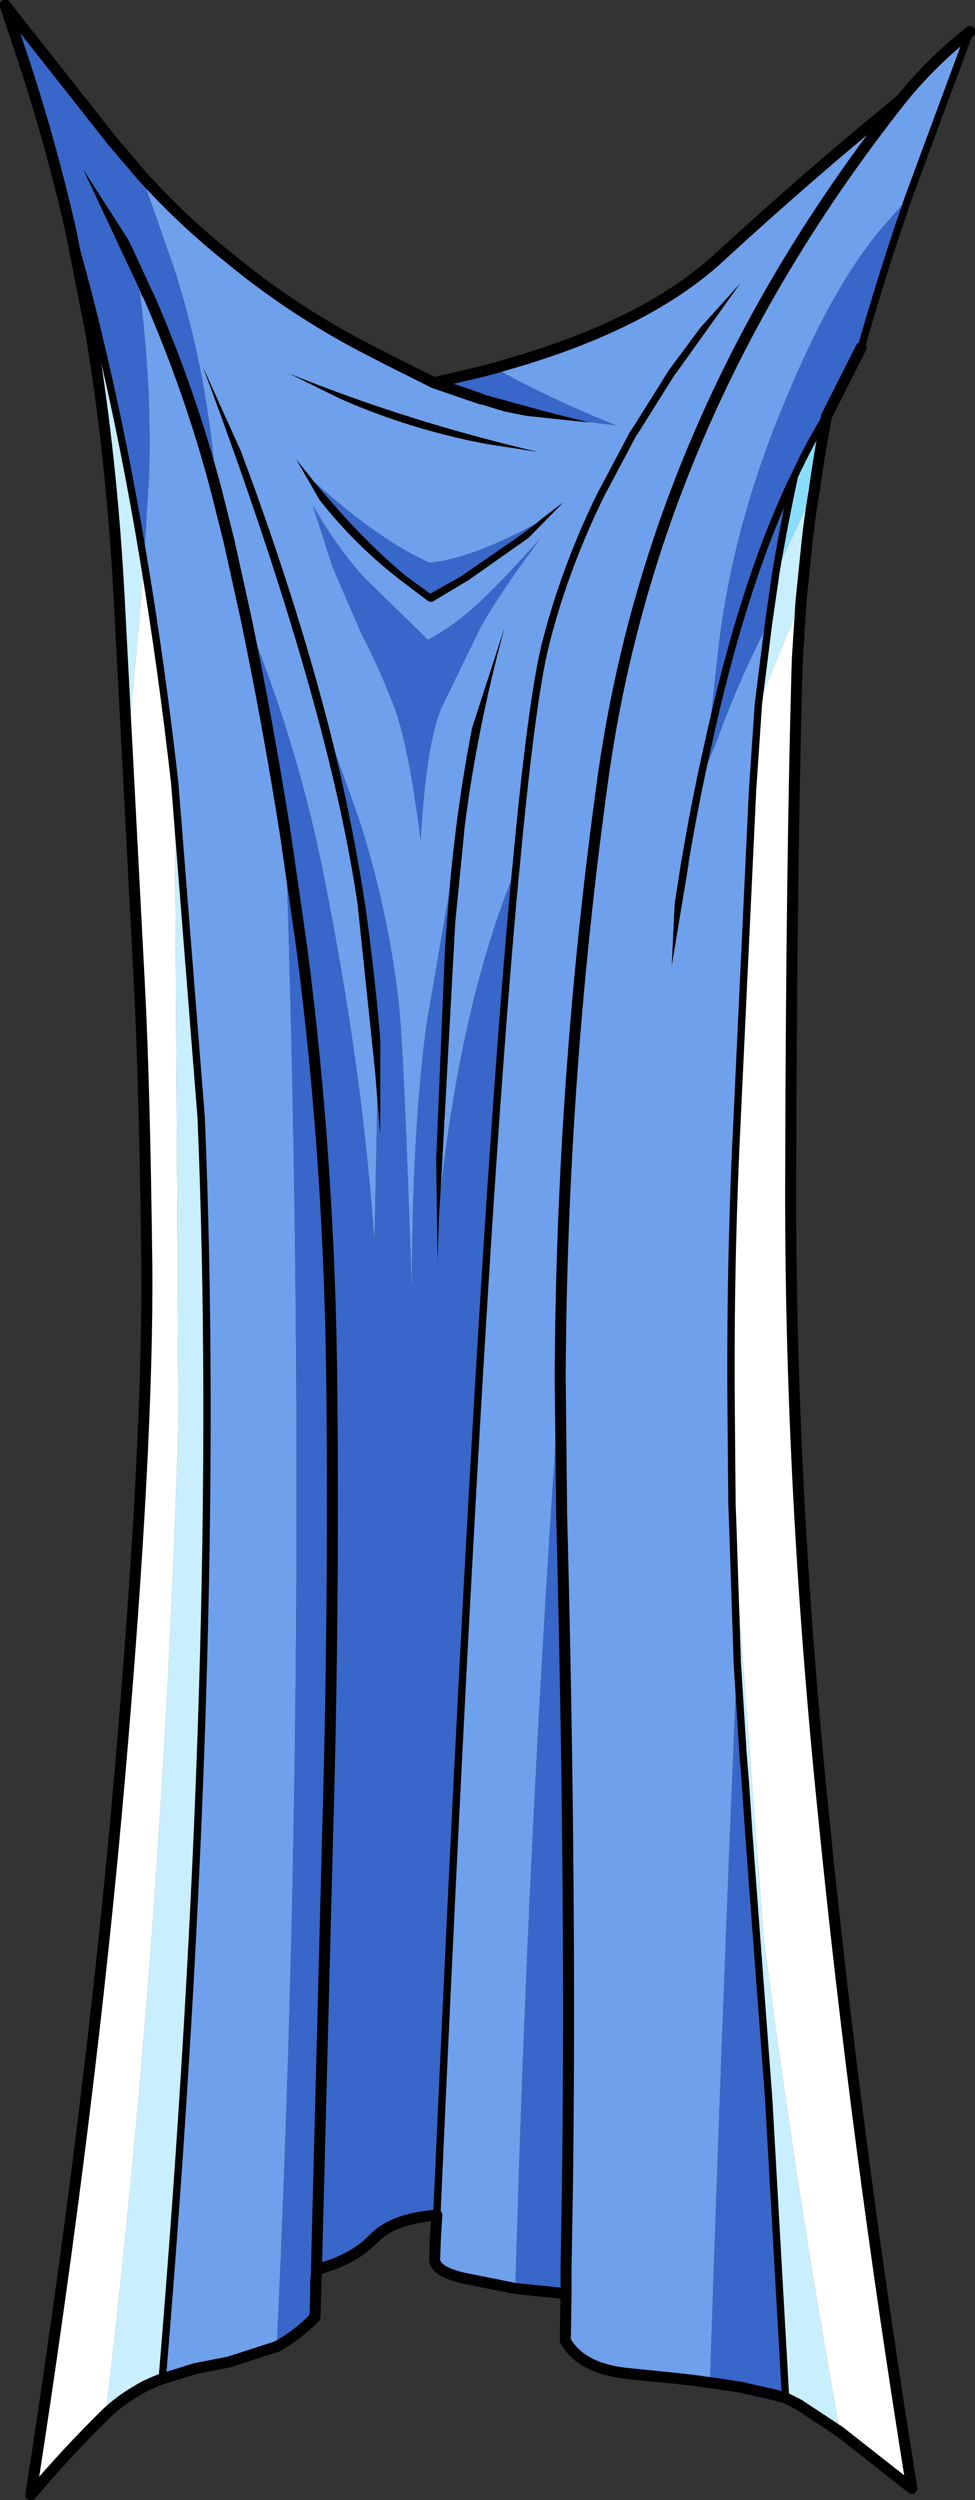 <?xml version="1.0" encoding="UTF-8" standalone="no"?>
<svg xmlns:xlink="http://www.w3.org/1999/xlink" height="170.15px" width="66.4px" xmlns="http://www.w3.org/2000/svg">
  <rect width="100%" height="100%" fill="#333333" stroke="none"/>
  <g transform="matrix(1.0, 0.0, 0.0, 1.0, 33.15, 84.8)">
    <path d="M0.55 -59.75 L2.25 -60.25 Q11.05 -62.9 15.8 -67.25 22.05 -73.0 28.2 -78.0 30.2 -80.5 32.9 -82.65 L28.7 -71.3 27.1 -69.5 Q23.55 -65.45 20.15 -57.1 16.7 -48.8 15.75 -40.45 L15.05 -34.05 Q14.2 -30.3 13.5 -26.15 14.2 -30.3 15.05 -34.05 L14.9 -32.5 15.75 -34.6 Q17.2 -38.6 19.2 -42.45 L18.5 -36.9 18.1 -31.0 16.95 -6.55 Q16.55 2.6 16.65 11.95 L16.7 17.6 16.75 18.9 17.05 28.0 17.0 30.1 16.95 30.55 Q16.0 53.05 15.2 77.35 L15.15 77.35 14.05 77.2 13.2 77.1 9.75 76.75 Q6.45 76.45 5.35 74.5 L5.4 71.35 5.4 71.3 5.4 70.55 5.4 70.45 5.4 69.4 5.5 63.65 Q5.75 43.4 5.1 18.3 L5.0 8.9 Q2.8 39.9 1.95 70.95 L-1.55 70.25 Q-3.5 69.8 -3.55 69.0 L-3.5 67.55 -3.4 65.95 Q-0.5 0.8 1.95 -25.4 L2.0 -25.85 Q3.1 -37.7 4.1 -41.35 5.4 -46.3 7.75 -51.1 L9.95 -55.25 10.25 -55.7 12.6 -59.45 10.25 -55.7 9.95 -55.25 7.75 -51.1 Q5.4 -46.3 4.1 -41.35 3.1 -37.7 2.0 -25.85 L1.95 -25.4 1.9 -25.45 Q-1.7 -16.7 -3.15 -3.65 L-2.15 -22.0 -1.5 -28.6 Q-0.65 -35.25 1.2 -42.05 L-1.0 -35.25 Q-2.05 -29.85 -2.55 -24.1 L-4.1 -15.1 Q-5.1 -7.7 -5.1 3.2 -5.65 -13.65 -6.0 -16.6 -6.75 -23.05 -8.75 -29.2 L-10.3 -33.5 Q-12.65 -43.15 -16.75 -54.1 L-19.3 -59.75 Q-14.55 -47.05 -11.8 -37.05 -9.7 -29.4 -8.8 -23.3 L-7.6 -11.85 -7.45 -9.95 -7.65 -0.3 Q-8.5 -12.45 -11.25 -25.95 -13.0 -34.45 -16.4 -42.75 -14.9 -35.55 -13.7 -27.95 -11.95 25.1 -14.3 74.9 L-17.55 75.95 -19.85 76.4 -22.1 77.1 Q-17.95 27.15 -19.45 -8.75 L-21.25 -31.5 Q-22.15 -39.45 -23.35 -46.6 L-23.0 -52.4 Q-22.8 -58.55 -23.65 -65.1 L-23.45 -64.6 -23.05 -64.7 Q-20.2 -58.2 -18.4 -51.35 -19.0 -59.45 -21.3 -66.55 L-23.5 -72.85 Q-20.75 -69.8 -17.55 -67.25 -13.25 -63.7 -8.25 -61.1 L-6.6 -60.25 -3.6 -58.75 -0.4 -57.65 -0.6 -57.35 1.2 -56.8 2.7 -56.5 6.95 -56.05 6.75 -56.1 8.8 -55.85 Q4.1 -57.75 0.55 -59.75 M12.6 -59.45 L12.85 -59.35 17.25 -65.5 14.55 -62.5 12.4 -59.6 12.6 -59.45 M-11.8 -52.05 L-11.95 -52.25 -12.95 -53.5 -11.4 -50.8 Q-9.1 -47.85 -6.05 -45.45 L-4.0 -43.9 -3.85 -43.85 -3.7 -43.85 -1.2 -45.35 2.85 -48.2 5.2 -50.6 3.75 -49.5 3.4 -49.2 Q-0.95 -46.8 -3.9 -46.5 -7.35 -48.05 -11.8 -52.05 M13.5 -26.15 L13.25 -26.2 12.8 -23.3 12.6 -19.1 13.75 -26.05 13.5 -26.15 M5.0 8.9 Q5.1 -11.5 7.9 -31.75 11.35 -56.65 28.2 -78.0 11.35 -56.65 7.9 -31.75 5.1 -11.5 5.0 8.9 M-0.1 -54.6 L3.45 -54.05 Q-5.35 -56.1 -13.4 -59.35 L-9.95 -57.65 Q-5.3 -55.6 -0.1 -54.6 M-4.0 -41.25 L-8.2 -45.35 Q-9.95 -47.15 -11.85 -50.4 L-10.5 -46.2 -8.55 -41.7 Q-7.25 -39.2 -6.25 -36.55 -5.3 -33.9 -4.5 -27.6 -4.15 -34.05 -3.1 -36.6 L-0.55 -41.85 Q0.6 -44.05 3.65 -48.15 0.5 -44.65 -1.0 -43.35 -2.5 -42.05 -4.0 -41.25 M-18.4 -51.35 L-17.55 -47.95 -16.4 -42.75 -17.55 -47.95 -18.4 -51.35" fill="#6fa0ec" fill-rule="evenodd" stroke="none"/>
    <path d="M6.75 -56.1 L6.95 -56.05 2.7 -56.5 1.2 -56.8 -0.6 -57.35 -0.4 -57.65 -0.2 -57.95 3.8 -56.85 6.75 -56.1 M12.6 -59.45 L12.4 -59.6 14.55 -62.5 17.25 -65.5 12.85 -59.35 12.6 -59.45 M-11.8 -52.05 L-10.2 -50.2 Q-7.8 -47.5 -5.5 -45.6 L-3.85 -44.4 -1.8 -45.55 1.9 -48.1 3.4 -49.2 3.75 -49.5 5.2 -50.6 2.85 -48.2 -1.2 -45.35 -3.7 -43.85 -3.85 -43.85 -4.0 -43.9 -6.05 -45.45 Q-9.1 -47.85 -11.4 -50.8 L-12.95 -53.5 -11.95 -52.25 -11.8 -52.05 M-3.15 -3.65 L-3.25 -2.0 -3.35 1.15 -3.45 -5.85 -2.85 -20.25 -2.55 -24.1 Q-2.05 -29.85 -1.0 -35.25 L1.2 -42.05 Q-0.65 -35.25 -1.5 -28.6 L-2.15 -22.0 -3.15 -3.65 M-10.3 -33.5 Q-9.05 -28.25 -8.3 -23.35 -7.7 -19.2 -7.25 -14.15 L-7.25 -7.55 -7.45 -9.95 -7.6 -11.85 -8.8 -23.3 Q-9.7 -29.4 -11.8 -37.05 -14.55 -47.05 -19.3 -59.75 L-16.75 -54.1 Q-12.65 -43.15 -10.3 -33.5 M13.5 -26.15 L13.75 -26.05 12.6 -19.1 12.8 -23.3 13.25 -26.2 13.5 -26.15 M-23.05 -64.7 L-23.45 -64.6 -23.65 -65.1 -27.5 -73.3 -24.45 -68.55 -24.1 -67.85 -22.7 -64.8 -23.05 -64.7 M-0.1 -54.6 Q-5.3 -55.6 -9.95 -57.65 L-13.4 -59.35 Q-5.35 -56.1 3.45 -54.05 L-0.1 -54.6" fill="#000000" fill-rule="evenodd" stroke="none"/>
    <path d="M28.7 -71.3 Q26.95 -66.25 25.5 -61.15 L23.15 -56.5 Q22.0 -54.65 20.95 -52.4 17.5 -45.3 15.05 -34.05 17.5 -45.3 20.95 -52.4 20.25 -49.15 19.7 -45.9 L19.2 -42.45 Q17.2 -38.6 15.75 -34.6 L14.9 -32.5 15.05 -34.05 15.75 -40.45 Q16.7 -48.8 20.15 -57.1 23.55 -65.45 27.1 -69.5 L28.7 -71.3 M20.35 78.4 L19.65 78.2 17.65 77.75 17.6 77.65 17.5 77.7 15.2 77.35 Q16.0 53.05 16.95 30.55 L17.0 30.1 17.05 28.0 17.05 28.2 17.45 34.55 17.6 36.35 17.85 40.05 19.2 58.05 20.35 78.4 M5.4 71.3 L1.95 70.95 Q2.8 39.9 5.0 8.9 L5.1 18.3 Q5.75 43.4 5.5 63.65 L5.4 69.4 5.4 70.45 5.4 70.55 5.4 71.3 M-3.4 65.95 Q-5.15 66.1 -6.3 66.6 -7.2 67.0 -7.8 67.65 -9.2 69.05 -11.6 69.65 L-11.6 69.95 -11.65 70.45 -11.65 70.55 -11.65 70.6 -11.65 71.25 -11.7 72.9 Q-12.85 74.1 -14.3 74.9 -11.95 25.1 -13.7 -27.95 -14.9 -35.55 -16.4 -42.75 -13.0 -34.45 -11.25 -25.95 -8.5 -12.45 -7.65 -0.3 L-7.45 -9.95 -7.25 -7.55 -7.25 -14.15 Q-7.7 -19.2 -8.3 -23.35 -9.05 -28.25 -10.3 -33.5 L-8.75 -29.2 Q-6.75 -23.05 -6.0 -16.6 -5.65 -13.65 -5.1 3.2 -5.1 -7.7 -4.1 -15.1 L-2.55 -24.1 -2.85 -20.25 -3.45 -5.85 -3.35 1.15 -3.25 -2.0 -3.15 -3.65 Q-1.7 -16.7 1.9 -25.45 L1.95 -25.4 Q-0.5 0.8 -3.4 65.95 M-28.35 -69.2 Q-29.75 -75.3 -31.65 -81.0 L-32.8 -84.45 -25.5 -75.2 -23.5 -72.85 -21.3 -66.55 Q-19.0 -59.45 -18.4 -51.35 -20.2 -58.2 -23.05 -64.7 L-22.7 -64.8 -24.1 -67.85 -24.45 -68.55 -27.5 -73.3 -23.65 -65.1 Q-22.8 -58.55 -23.0 -52.4 L-23.35 -46.6 Q-24.6 -54.2 -26.2 -60.95 -27.2 -65.25 -28.35 -69.2 M-3.6 -58.75 L-0.4 -59.5 0.55 -59.75 Q4.1 -57.75 8.8 -55.85 L6.75 -56.1 3.8 -56.85 -0.2 -57.95 -0.4 -57.65 -3.6 -58.75 M3.4 -49.2 L1.9 -48.1 -1.8 -45.55 -3.85 -44.4 -5.5 -45.6 Q-7.8 -47.5 -10.2 -50.2 L-11.8 -52.05 Q-7.35 -48.05 -3.9 -46.5 -0.95 -46.8 3.4 -49.2 M-11.6 69.65 L-10.85 40.45 Q-10.4 25.2 -10.55 9.75 -10.7 -5.75 -12.6 -20.3 L-13.7 -27.95 -12.6 -20.3 Q-10.7 -5.75 -10.55 9.75 -10.4 25.2 -10.85 40.45 L-11.6 69.65 M-4.0 -41.25 Q-2.5 -42.05 -1.0 -43.35 0.5 -44.65 3.65 -48.15 0.6 -44.05 -0.55 -41.85 L-3.1 -36.6 Q-4.15 -34.05 -4.5 -27.6 -5.3 -33.9 -6.25 -36.55 -7.25 -39.2 -8.55 -41.7 L-10.5 -46.2 -11.85 -50.4 Q-9.95 -47.15 -8.2 -45.35 L-4.0 -41.25" fill="#3867c9" fill-rule="evenodd" stroke="none"/>
    <path d="M23.15 -56.5 Q22.65 -53.95 22.3 -51.4 L19.7 -45.9 Q20.25 -49.15 20.95 -52.4 22.0 -54.65 23.15 -56.5" fill="#8addfd" fill-rule="evenodd" stroke="none"/>
    <path d="M22.3 -51.4 Q21.95 -49.35 21.75 -47.3 L21.4 -43.85 18.5 -36.9 19.2 -42.45 19.7 -45.9 22.3 -51.4 M24.05 80.7 L21.25 78.85 20.35 78.4 19.2 58.05 17.85 40.05 17.6 36.35 17.45 34.55 17.05 28.2 17.05 28.0 16.75 18.9 18.85 47.0 Q21.0 63.85 24.05 80.7 M-22.1 77.1 Q-23.1 77.45 -23.9 77.95 -25.0 78.6 -25.85 79.4 L-25.95 79.5 Q-22.05 46.55 -21.0 11.95 L-21.25 -31.5 -19.45 -8.75 Q-17.95 27.15 -22.1 77.1 M-24.5 -33.95 L-25.05 -44.4 Q-25.55 -53.6 -26.95 -62.1 L-28.35 -69.2 Q-27.2 -65.25 -26.2 -60.95 -24.6 -54.2 -23.35 -46.6 -23.75 -40.95 -24.5 -33.95" fill="#c9effe" fill-rule="evenodd" stroke="none"/>
    <path d="M21.4 -43.85 L21.15 -39.95 Q20.75 -26.2 20.7 -5.2 20.6 15.75 22.9 38.4 25.15 61.0 28.95 84.55 L24.05 80.7 Q21.0 63.85 18.85 47.0 L16.75 18.9 16.7 17.6 16.65 11.95 Q16.55 2.6 16.95 -6.55 L18.1 -31.0 18.5 -36.9 21.4 -43.85 M-25.95 79.5 Q-28.6 82.1 -31.05 85.0 -26.95 58.6 -25.0 36.1 -23.05 13.6 -23.15 1.35 -23.3 -10.95 -23.65 -17.65 L-24.5 -33.95 Q-23.75 -40.95 -23.35 -46.6 -22.15 -39.45 -21.25 -31.5 L-21.0 11.95 Q-22.05 46.55 -25.95 79.5" fill="#ffffff" fill-rule="evenodd" stroke="none"/>
    <path d="M0.55 -59.75 L2.25 -60.25 Q11.05 -62.9 15.8 -67.25 22.05 -73.0 28.2 -78.0 30.2 -80.5 32.9 -82.65 M25.5 -61.15 L23.15 -56.5 Q22.65 -53.95 22.3 -51.4 21.95 -49.35 21.75 -47.3 L21.4 -43.85 21.15 -39.95 Q20.75 -26.2 20.7 -5.2 20.6 15.75 22.9 38.4 25.15 61.0 28.95 84.55 L24.05 80.7 21.25 78.85 20.35 78.4 19.65 78.2 17.65 77.75 17.5 77.7 15.2 77.35 15.15 77.35 14.05 77.2 13.2 77.1 9.75 76.75 Q6.45 76.45 5.35 74.5 L5.4 71.35 5.4 71.3 1.95 70.95 -1.55 70.25 Q-3.5 69.8 -3.55 69.0 L-3.5 67.55 -3.4 65.95 Q-5.15 66.1 -6.3 66.6 -7.2 67.0 -7.8 67.65 -9.2 69.05 -11.6 69.65 L-11.6 69.95 -11.65 70.45 -11.65 70.55 -11.65 70.6 -11.65 71.25 -11.7 72.9 Q-12.85 74.1 -14.3 74.9 L-17.55 75.95 -19.85 76.4 -22.1 77.1 Q-23.1 77.45 -23.9 77.95 -25.0 78.6 -25.85 79.4 L-25.95 79.5 Q-28.6 82.1 -31.05 85.0 -26.95 58.6 -25.0 36.1 -23.05 13.6 -23.15 1.35 -23.3 -10.95 -23.65 -17.65 L-24.5 -33.95 -25.05 -44.4 Q-25.55 -53.6 -26.95 -62.1 L-28.35 -69.2 Q-29.75 -75.3 -31.65 -81.0 L-32.8 -84.45 -25.5 -75.2 -23.5 -72.85 Q-20.75 -69.8 -17.55 -67.25 -13.25 -63.7 -8.25 -61.1 L-6.6 -60.25 -3.6 -58.75 -0.4 -59.5 0.55 -59.75 M-0.4 -57.65 L-3.6 -58.75 M-16.4 -42.75 Q-14.9 -35.55 -13.7 -27.95 L-12.6 -20.3 Q-10.7 -5.75 -10.55 9.75 -10.4 25.2 -10.85 40.45 L-11.6 69.65 M28.2 -78.0 Q11.35 -56.65 7.9 -31.75 5.1 -11.5 5.0 8.9 L5.1 18.3 Q5.75 43.4 5.5 63.65 L5.4 69.4 5.4 70.45 5.4 70.55 5.4 71.3 M-23.05 -64.7 Q-20.2 -58.2 -18.4 -51.35 L-17.55 -47.95 -16.4 -42.75" fill="none" stroke="#000000" stroke-linecap="round" stroke-linejoin="round" stroke-width="0.75"/>
    <path d="M32.9 -82.65 L28.7 -71.3 Q26.95 -66.25 25.5 -61.15 M12.6 -59.45 L10.25 -55.7 9.95 -55.25 7.75 -51.1 Q5.4 -46.3 4.1 -41.35 3.1 -37.7 2.0 -25.85 L1.95 -25.4 Q-0.5 0.8 -3.4 65.95 M20.95 -52.4 Q22.0 -54.65 23.15 -56.5 M15.05 -34.05 Q17.5 -45.3 20.95 -52.4 20.25 -49.15 19.7 -45.9 L19.2 -42.45 18.5 -36.9 18.1 -31.0 16.95 -6.55 Q16.55 2.6 16.65 11.95 L16.7 17.6 16.75 18.9 17.05 28.0 17.05 28.2 17.45 34.55 17.6 36.35 17.85 40.05 19.2 58.05 20.35 78.4 M13.5 -26.15 Q14.2 -30.3 15.05 -34.05 M17.65 77.75 L17.6 77.65 17.5 77.7 M-23.35 -46.6 Q-22.15 -39.45 -21.25 -31.5 L-19.45 -8.75 Q-17.95 27.15 -22.1 77.1 M-28.35 -69.2 Q-27.2 -65.25 -26.2 -60.95 -24.6 -54.2 -23.35 -46.6" fill="none" stroke="#000000" stroke-linecap="round" stroke-linejoin="round" stroke-width="0.5"/>
  </g>
</svg>
